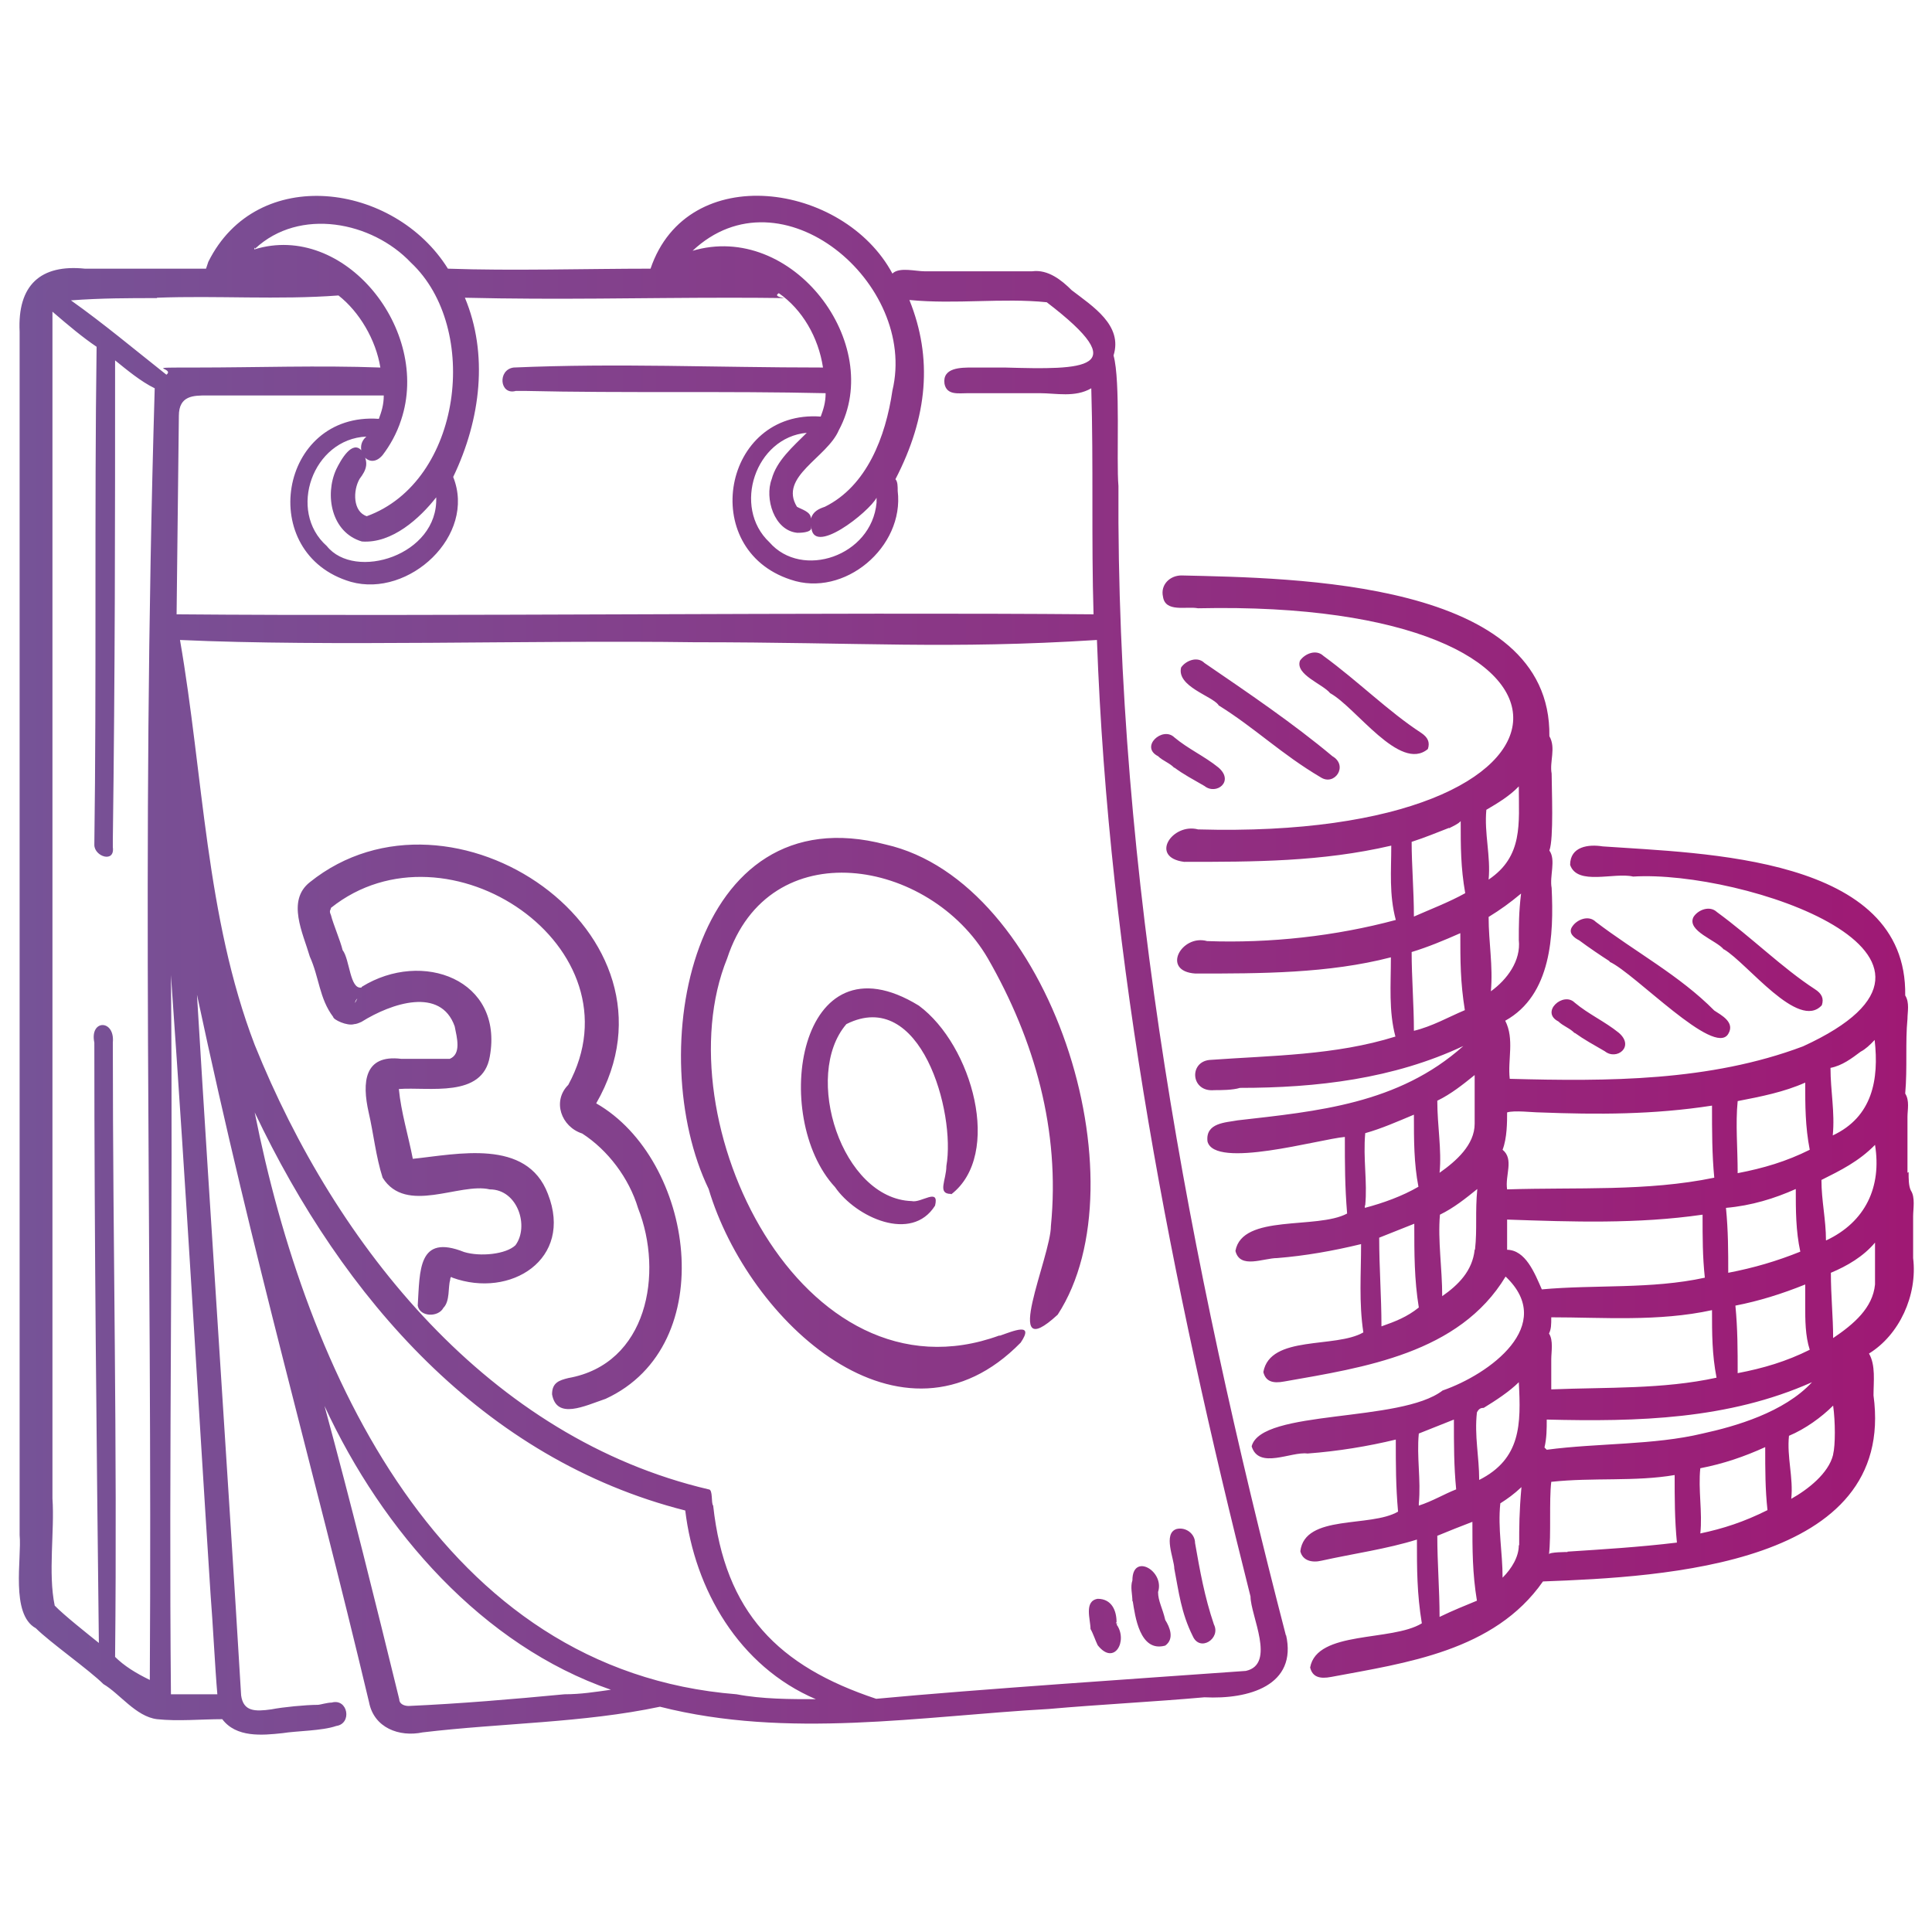 <?xml version="1.0" encoding="UTF-8"?>
<svg xmlns="http://www.w3.org/2000/svg" xmlns:xlink="http://www.w3.org/1999/xlink" id="Layer_1" data-name="Layer 1" version="1.1" viewBox="0 0 512 512">
  <defs>
    <style>
      .cls-1 {
        fill: url(#linear-gradient);
        stroke-width: 0px;
      }
    </style>
    <linearGradient id="linear-gradient" x1="5.1" y1="256" x2="506.9" y2="256" gradientUnits="userSpaceOnUse">
      <stop offset="0" stop-color="#765397"></stop>
      <stop offset="1" stop-color="#9f1974"></stop>
    </linearGradient>
  </defs>
  <path class="cls-1" d="M264.9,354c3.7-1.3,9.3-3.7,5.6,1.8-31.4,32.1-72.2-5.5-82.7-40.7-17.3-35.8-4.9-104.9,46.9-91.3,43.8,9.9,68.5,89.4,45.6,124.6-15.4,14.2-1.8-15.4-1.8-23.5,2.5-25.3-4.3-49.3-16.7-70.9-15.4-26.5-58-33.9-69.1,0-17.3,42.6,19.7,119.1,72.2,99.9ZM95.9,261.5c16-9.9,37.6-1.9,33.9,18.5-1.9,11.1-16.1,8-24.1,8.6.6,6.2,2.5,12.3,3.7,18.5,11.7-1.2,30.2-5.5,35.8,9.3,6.8,17.3-9.9,27.8-25.3,22.2-.6-.6-.6.6-.6.6-.6,1.9,0,5.6-1.8,7.4-1.3,2.5-6.2,2.5-6.8-.6.6-9.3,0-19.1,12.3-14.2,4.3,1.3,11.1.6,13.6-1.8,3.7-5,.6-14.8-6.8-14.8-8-1.9-22.2,6.8-28.4-3.1-1.8-5.6-2.4-11.7-3.7-17.3-1.8-8-1.2-15.4,8.6-14.2h12.9c3.1-1.3,1.9-5.6,1.3-8.6-3.7-10.5-16.7-6.2-24.7-1.2q-1.3.6-1.9.6c-1.9.6-5.6-1.2-5.6-1.9-3.7-4.9-3.7-10.5-6.2-16-1.8-6.2-6.2-14.8,0-19.7,37.6-30.2,101.8,13.6,75.9,58.6,25.9,14.8,33.3,64.1,2.5,78.3-5.6,1.9-13,5.6-14.2-1.2,0-3.1,1.9-3.7,4.3-4.3,21-3.7,25.3-27.8,18.5-45-2.4-8-8-15.4-14.8-19.8-5.6-1.8-8-8.6-3.7-12.9,19.8-36.4-32.1-71.5-62.9-46.9,0,.6-.6.6,0,1.9.6,2.4,2.5,6.8,3.1,9.3,1.9,2.4,1.9,10.5,5,9.9ZM94.7,264.6q-.6.6-.6,1.2M252,316.4c-3.7,0-1.2-3.7-1.2-7.4,2.5-14.2-6.8-47.5-26.5-37.6-11.7,13.6-1.2,46.3,17.3,46.9,2.5.6,7.4-3.7,6.2,1.2-6.2,9.9-21,3.1-26.5-4.9-17.2-18.5-9.9-67.8,22.2-48.1,14.2,10.5,22.2,39.5,8.6,50ZM289,431.7c0-2.5-1.8-7.4,1.9-8,3.7,0,5,3.1,5,6.2-.6.6.6,0,0,.6,3.1,4.3-.6,11.1-5,5.5-.6-1.2-1.2-3.1-1.9-4.3ZM300.1,424.3c0-1.8-.6-3.7,0-5.5,0-7.4,8.6-2.5,6.8,3.1,0,2.4,1.2,4.3,1.9,7.4,1.2,1.9,2.5,5,0,6.8-6.8,1.9-8-8-8.6-11.7ZM311.2,415.7c0-2.5-3.1-9.3.6-10.5,2.5-.6,4.9,1.3,4.9,3.7,1.3,7.4,2.5,14.2,5,21.6,1.9,3.7-3.7,7.4-5.6,3.1-3.1-6.2-3.7-11.7-4.9-17.9h0ZM330.3,442.8c-26.5,1.9-71.6,4.9-98.1,7.4-25.9-8.6-40.1-22.8-43.2-51.2-.6-.6,0-4.3-1.2-4.3-58-13.6-98.7-64.2-120.3-117.8-13-33.9-13.6-71.6-19.8-107.3,39.5,1.8,92.5,0,136.3.6,44.4,0,67.2,1.9,106.7-.6,3.1,85.7,19.7,170.2,40.7,253.5,0,5,6.8,17.9-1.2,19.7ZM195.2,449c-78.4-6.2-114.1-85.7-127.7-154.2,23.4,49.3,60.5,91.9,114.1,105.5,2.5,20.9,14.2,41.3,34.6,50-6.8,0-14.2,0-21-1.3ZM149.6,449c-13.6,1.3-27.8,2.5-41.3,3.1-1.3,0-2.5-.6-2.5-1.8-6.2-25.3-12.9-52.4-19.8-77.7,15.4,33.3,42,63.5,75.9,75.2-4.3.6-8,1.2-12.3,1.2ZM55.8,422.5c.6,7.4,1.2,19.7,1.8,26.5h-12.3c-.6-63.5.6-127.1,0-190.6,4.3,61,6.8,106.7,10.5,164.1ZM30.5,439.1c.6-58-.6-107.3-.6-162.8.6-6.2-6.2-6.2-4.9,0,0,53.1.6,106.1,1.2,159.1-3.1-2.5-9.3-7.4-11.7-9.9-1.8-8.6,0-19.8-.6-28.4V82.6c4.3,3.7,8,6.8,11.7,9.3-.6,43.8,0,88.2-.6,132,0,3.1,5.5,4.9,4.9.6v-1.9c.6-45,.6-83.9.6-127.1,3.1,2.5,6.8,5.6,10.5,7.4-3.7,125.8-.6,222.7-1.3,342.3-3.7-1.8-6.8-3.7-9.3-6.2ZM41.6,78.9c16-.6,32.1.6,48.1-.6,5.5,4.3,9.9,11.7,11.1,19.1-16-.6-33.3,0-48.7,0s-5.5,0-8,1.9c-8.6-6.8-16.7-13.6-25.3-19.7,8-.6,15.4-.6,22.8-.6ZM67.6,65.9c11.8-11,31-7.2,41.3,3.7,18.5,17.3,13.6,58-11.7,67.2-3.7-1.2-3.7-6.8-1.9-9.9,1.9-2.5,2.5-4.3.6-7.4-2.5-3.1-5.6,2.4-6.8,4.9-3.1,6.8-1.3,16.7,6.8,19.1,8,.6,15.4-6.2,19.7-11.7.6,15.4-21.6,22.2-29,12.9-10.5-9.3-3.7-28.4,10.5-29-3.7,3.1.6,9.3,4.3,4.9,1.9-2.5,3.7-5.6,4.9-9.3,8-23.9-15.1-52.6-38.9-45.2v-.5ZM123.1,78.9c25.3.6,46.3,0,70.3,0s9.9.6,13-1.2c6.2,4.3,10.5,11.7,11.7,19.7-29,0-54.3-1.2-82,0-4.3.6-3.7,7.4.6,6.2h2.5c25.9.6,53.6,0,79.6.6,0,2.5-.6,4.3-1.3,6.2-25.9-1.9-32.7,35.1-8,43.2,14.2,4.9,30.2-8.6,28.4-23.5,0-1.2,0-2.5-.6-3.1,8.6-16.6,9.9-32.1,3.7-47.5,12.3,1.2,24.7-.6,36.4.6,23.4,17.9,9.9,17.9-11.1,17.3h-8.6c-3.1,0-8,0-7.4,4.3.6,3.1,3.7,2.5,6.2,2.5h19.1c4.3,0,9.3,1.2,13.6-1.3.6,20.4,0,40.1.6,59.9-68.5-.6-175.8.6-243,0l.6-52.6c0-5.4,3.9-5.4,7.4-5.4h46.9c0,2.5-.6,4.3-1.3,6.2-26.5-1.9-32.7,35.8-7.4,43.2,15.4,4.3,33.3-12.3,27.1-27.8,7.4-15.4,9.3-32.7,3.1-47.5h0ZM232.3,133.2c-1.3,14.2-19.8,20.4-28.4,10.5-9.9-9.3-3.7-27.8,9.9-29-3.7,3.7-8,7.4-9.3,12.3-1.9,5,.6,13.6,6.8,14.2.6,0,3.7,0,3.7-1.3v-.6c0,8.6,15.4-3.7,17.3-7.4v1.2ZM183.5,66.5c23.5-22.2,59.8,8.6,53,37-1.8,12.3-6.8,25.3-17.9,30.8-1.8.6-3.1,1.3-3.7,3.1,0-1.8-2.5-2.4-3.7-3.1-4.9-8,8-13,11.1-20.3,12.3-22.8-12.3-55.5-38.9-47.5q0,.6,0,0s0,.6,0,0ZM340.8,433.5c-25.9-99.9-45-201.1-44.4-304.7-.6-6.8.6-27.8-1.3-34.6,2.5-8-5.5-13-11.1-17.3-2.5-2.5-6.2-5.6-10.5-5h-28.4c-2.5,0-6.8-1.2-8.6.6-12.9-24.1-54.3-30.2-64.1-1.3-16.6,0-37,.6-53.7,0-14.2-22.8-50.6-27.8-63.5-1.8l-.6,1.8H22.5c-11.7-1.2-17.9,4.3-17.3,16.7v318.9c.6,6.2-2.5,21,4.3,24.7,3.7,3.7,14.2,11.1,17.9,14.8,4.3,2.5,8.6,8.6,14.2,9.3,5.6.6,11.7,0,17.3,0,3.7,4.9,10.5,4.3,16,3.7,3.7-.6,10.5-.6,14.2-1.9,4.3-.6,3.1-7.4-1.2-6.2-1.2,0-3.1.6-3.7.6-3.1,0-9.3.6-12.3,1.2-4.3.6-7.4.6-8-3.7-3.7-61.7-8-124-11.7-185.7,15.4,72.2,30.2,122.7,45.6,187.5,1.3,6.8,8,9.3,14.2,8,21-2.5,42.6-2.5,62.9-6.8,33.9,8.6,69.1,2.5,103,.6,13.6-1.2,27.8-1.9,41.3-3.1,11.7.6,24.7-3.1,21.6-16.6h0ZM417.3,273.8c-1.2-1.3-3.1-1.9-4.3-3.1-4.9-2.5,1.3-8,4.3-5,3.7,3.1,8,5,11.7,8,4.3,3.7-.6,7.4-3.7,4.9-3.1-1.8-5.5-3.1-8-4.9ZM426.5,254.7c-1.9-1.2-5.6-3.7-8-5.5-1.2-.6-3.1-1.9-1.8-3.7,1.2-1.8,4.3-3.1,6.2-1.2,10.5,8,22.2,14.2,31.4,23.5,1.8,1.2,5.6,3.1,3.7,6.2-3.7,6.2-24.7-16-31.4-19.1ZM311.2,203.5c-1.2-1.3-3.1-1.9-4.3-3.1-4.9-2.5,1.2-8,4.3-5,3.7,3.1,8,5,11.7,8,4.3,3.7-.6,7.4-3.7,4.9-3.1-1.8-5.6-3.1-8-4.9ZM322.9,186.8c-1.8-2.4-11.1-4.9-9.9-9.9,1.2-1.8,4.3-3.1,6.2-1.2,11.7,8,23.5,16,33.9,24.7,4.3,2.5.6,8-3.1,5.6-10.5-6.2-17.3-13-27.1-19.1ZM352.5,183.7c-1.9-2.4-9.3-4.9-8-8.6,1.3-1.9,4.3-3.1,6.2-1.3,9.3,6.8,17.3,14.8,25.9,20.4,1.8,1.2,2.4,2.5,1.8,4.3-7.4,6.2-19.1-11.1-25.9-14.8h0ZM496.9,340.4c-.6,6.2-5.6,10.5-11.1,14.2,0-5.6-.6-11.1-.6-17.3,4.3-1.8,8.6-4.3,11.7-8v11.1ZM485.8,385.5c-1.2,5-6.8,9.3-11.1,11.7.6-5.6-1.2-11.1-.6-16.7,4.3-1.8,8.6-4.9,11.7-8,.6,4.3.6,10.5,0,12.9ZM450.6,406.4c.6-5.6-.6-11.7,0-17.3,6.2-1.2,11.7-3.1,17.2-5.6,0,6.2,0,11.1.6,16.7-6.2,3.1-11.7,4.9-17.9,6.2ZM415.4,411.3s-4.9,0-4.9.6c.6-5,0-14.2.6-19.2,11.1-1.2,22.2,0,32.7-1.8,0,6.2,0,11.7.6,17.9-9.9,1.2-19.8,1.8-29,2.4ZM402.5,409.5c0,3.1-1.9,6.2-4.3,8.6,0-6.8-1.3-13-.6-19.7,1.9-1.2,3.7-2.5,5.6-4.3-.6,6.8-.6,10.5-.6,15.4ZM381.5,428.6c0-7.4-.6-14.2-.6-21.6,3.1-1.3,6.2-2.5,9.3-3.7,0,7.4,0,13.6,1.2,20.9-3.1,1.3-6.2,2.5-9.9,4.3ZM376,398.4c.6-6.2-.6-12.3,0-18.5,3.1-1.2,6.2-2.5,9.3-3.7,0,6.8,0,12.3.6,18.5-3.1,1.2-6.2,3.1-9.9,4.3v-.6h0ZM393.2,373.1c3.1-1.9,6.8-4.3,9.3-6.8.6,11.1.6,20.3-10.5,25.9,0-6.2-1.3-11.7-.6-17.9.6-1.2,1.3-1.2,1.9-1.2ZM399.4,331.2v-8c17.3.6,34.5,1.2,51.8-1.3,0,6.2,0,11.1.6,16.7-14.2,3.1-29,1.8-43.2,3.1-1.9-4.3-4.3-10.5-9.3-10.5ZM390.8,331.2c-.6,5.6-4.3,9.3-8.6,12.3,0-7.4-1.2-14.8-.6-21.6,3.7-1.8,6.8-4.3,9.9-6.8-.6,6.2,0,10.5-.6,16ZM366.1,351.5c0-8-.6-15.4-.6-23.5,3.1-1.2,6.2-2.5,9.3-3.7,0,8,0,14.8,1.2,22.2-3.1,2.5-6.2,3.7-9.9,5ZM361.8,319.4c.6-6.2-.6-12.3,0-19.1,4.3-1.2,8.6-3.1,12.9-4.9,0,6.8,0,12.9,1.2,19.1-4.3,2.5-9.3,4.3-14.2,5.6v-.6ZM374.7,273.2c0-6.8-.6-14.2-.6-20.9,4.3-1.3,8.6-3.1,12.9-5,0,7.4,0,12.9,1.2,20.4-4.3,1.8-8.6,4.3-13.6,5.5ZM384,219.5c1.2-.6,2.5-1.2,3.1-1.9,0,6.8,0,12.3,1.2,19.1-4.3,2.4-9.3,4.3-13.6,6.2,0-6.8-.6-13.6-.6-19.8,3.7-1.2,6.8-2.5,9.9-3.7ZM402.5,208.4c0,9.9,1.2,18.5-8,24.7.6-6.2-1.2-12.3-.6-18.5,3.1-1.8,6.2-3.7,8.6-6.2ZM402.5,249.1c.6,5.5-3.1,10.5-7.4,13.6.6-6.8-.6-12.9-.6-19.7,3.1-1.9,5.6-3.7,8.6-6.2-.6,4.9-.6,8.6-.6,12.3ZM390.8,297.8c0,5.6-4.9,9.9-9.3,13,.6-6.2-.6-12.3-.6-19.1,3.7-1.8,6.8-4.3,9.9-6.8v13ZM408,294.8c15.4.6,30.2.6,45.7-1.8,0,6.8,0,12.9.6,19.1-17.9,3.7-36.4,2.5-54.9,3.1-.6-3.7,1.9-8-1.2-10.5,1.2-3.1,1.2-7.4,1.2-9.9,1.9-.6,6.8,0,8.6,0ZM478.4,286.8c0,6.2,0,11.7,1.2,17.9-6.2,3.1-12.3,4.9-19.1,6.2,0-6.8-.6-13,0-19.1,6.2-1.2,12.3-2.4,17.9-4.9ZM493.1,278.7c1.2-.6,2.5-1.8,3.7-3.1,1.2,10.5-.6,20.4-11.1,25.3.6-6.2-.6-11.7-.6-17.9,3.1-.6,5.6-2.5,8-4.3ZM483.9,328.7c0-5.5-1.2-10.5-1.2-16,5-2.5,9.9-4.9,14.2-9.3,1.8,11.1-2.5,20.4-12.9,25.3h0ZM453.7,347.2c0,6.2,0,11.7,1.2,17.9-14.2,3.1-29,2.5-43.8,3.1v-8c0-1.9.6-5-.6-6.8.6-1.2.6-2.4.6-4.3,13.6,0,28.4,1.2,42.6-1.9ZM478.4,346c0,3.7,0,8,1.2,11.7-6.2,3.1-12.3,4.9-19.1,6.2,0-6.2,0-11.7-.6-17.9,6.2-1.2,12.3-3.1,18.5-5.6v5.6ZM475.9,315.1c0,5.6,0,11.1,1.2,16.6-6.2,2.5-12.3,4.3-19.1,5.6,0-5.6,0-11.1-.6-17.2,6.8-.6,12.9-2.5,18.5-5ZM451.2,379.9c-12.9,3.1-27.8,2.5-41.3,4.3l-.6-.6c.6-2.5.6-4.9.6-7.4,24.1.6,48.1,0,70.3-9.9-7.4,8-20.3,11.7-29,13.6ZM505.5,310.8v-14.8c0-1.9.6-4.3-.6-6.2.6-6.8,0-13.6.6-19.8,0-1.8.6-4.3-.6-6.2.6-37-53.6-37.6-80.2-39.5-3.7-.6-8.6,0-8.6,4.9,1.9,5.6,11.7,1.9,16.7,3.1,29-1.8,97.4,21,45,45-24.7,9.3-51.8,9.3-77.7,8.6-.6-5,1.3-10.5-1.2-15.4,12.3-6.8,12.9-22.8,12.3-35.2-.6-3.1,1.2-7.4-.6-9.9,1.2-3.1.6-16.6.6-20.4-.6-3.1,1.2-6.8-.6-9.9.6-41.3-67.8-41.9-97.5-42.6-3.1,0-5.6,2.5-4.9,5.6.6,4.3,6.2,2.5,9.3,3.1,113.5-2.5,109.2,61.7,0,58.6-6.8-1.8-13,7.4-3.7,8.6,18.5,0,36.4,0,54.9-4.3,0,6.8-.6,12.9,1.2,19.7-16,4.3-33.3,6.2-50,5.6-6.8-1.9-12.3,8-3.1,8.6,17.3,0,35.2,0,51.8-4.3,0,7.4-.6,14.2,1.2,21-16,5-32.7,5-49.3,6.2-5.5.6-4.9,8.6,1.3,8,1.8,0,4.9,0,6.8-.6,20.4,0,40.7-2.4,59.2-11.1-17.2,15.4-38.8,17.3-59.8,19.7-3.1.6-8.6.6-8,5.6,1.9,7.4,29.6-.6,36.4-1.2,0,7.4,0,12.9.6,20.3-8,4.3-27.8,0-29.6,9.9,1.2,4.9,7.4,1.9,11.1,1.9,7.4-.6,14.8-1.9,22.2-3.7,0,8-.6,15.4.6,23.4-7.4,4.3-24.7.6-26.5,10.5.6,2.5,2.5,3.1,5.6,2.5,21-3.7,46.3-7.4,58.6-27.8,13.6,12.9-4.3,25.9-16.7,30.2-11.1,8.6-48.1,4.9-50.6,14.8,1.9,6.2,10.5,1.3,14.8,1.9,8-.6,16-1.9,23.4-3.7,0,6.8,0,12.3.6,19.1-7.4,4.3-24.7.6-25.9,10.5.6,2.5,3.1,3.1,5.6,2.5,8.6-1.9,17.3-3.1,25.3-5.6,0,8,0,14.2,1.3,22.2-8,4.9-27.8,1.8-29.6,11.7.6,2.5,2.5,3.1,5.6,2.5,19.7-3.7,43.2-6.8,56.1-25.3,32.1-1.2,93.7-4.3,87.6-49.3,0-3.7.6-8-1.2-11.1,8-4.9,12.9-15.4,11.7-25.3v-11.1c0-1.9.6-5-.6-6.8-.6-1.2-.6-3.1-.6-4.9ZM456.8,251.6c-1.9-2.4-9.9-4.9-8-8.6,1.2-1.9,4.3-3.1,6.2-1.3,9.3,6.8,17.3,14.8,25.9,20.4,1.9,1.2,2.5,2.5,1.9,4.3-6.2,6.8-19.7-11.1-25.9-14.8Z"></path>
</svg>
